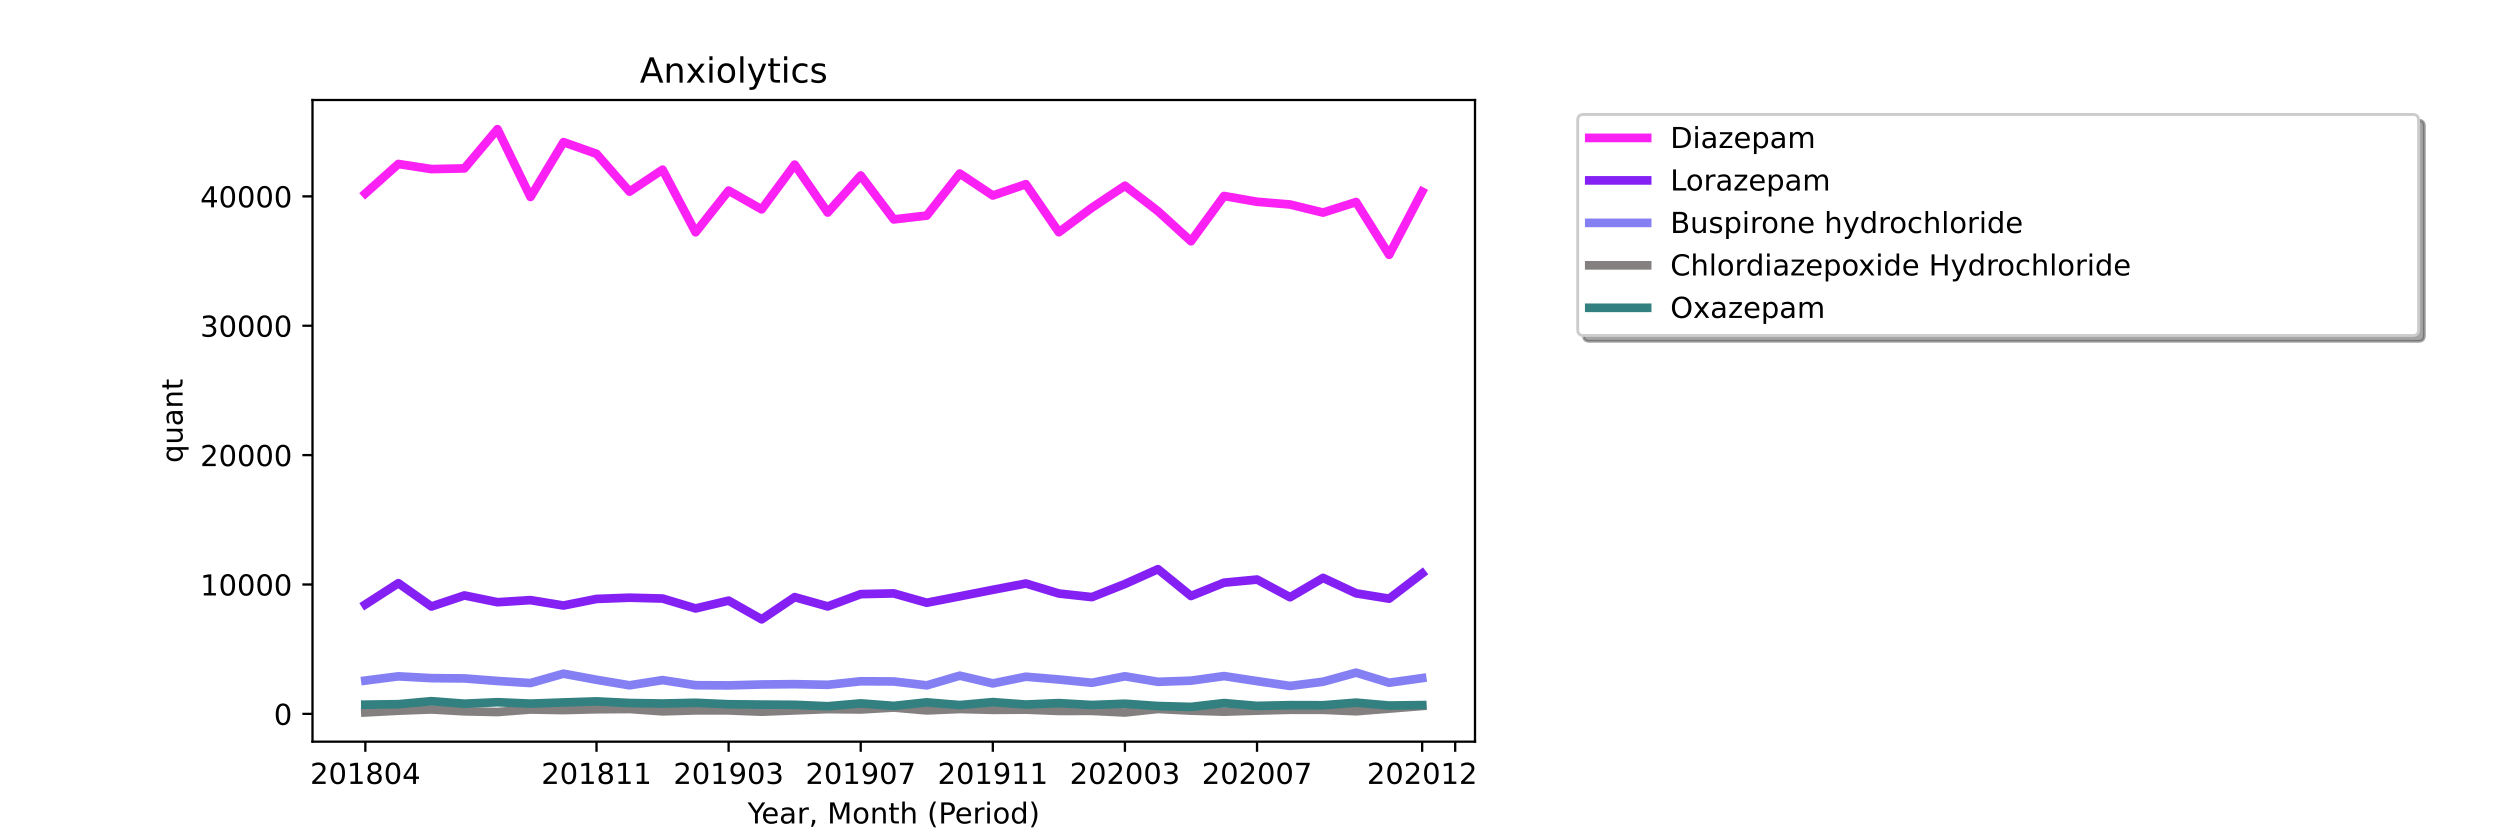 <?xml version="1.0" encoding="utf-8" standalone="no"?>
<!DOCTYPE svg PUBLIC "-//W3C//DTD SVG 1.1//EN"
  "http://www.w3.org/Graphics/SVG/1.1/DTD/svg11.dtd">
<!-- Created with matplotlib (https://matplotlib.org/) -->
<svg height="288pt" version="1.1" viewBox="0 0 864 288" width="864pt" xmlns="http://www.w3.org/2000/svg" xmlns:xlink="http://www.w3.org/1999/xlink">
 <defs>
  <style type="text/css">*{stroke-linecap:butt;stroke-linejoin:round;}</style>
 </defs>
 <g id="figure_1">
  <g id="patch_1">
   <path d="M 0 288 
L 864 288 
L 864 0 
L 0 0 
z
" style="fill:#ffffff;"/>
  </g>
  <g id="axes_1">
   <g id="patch_2">
    <path d="M 108 256.32 
L 509.76 256.32 
L 509.76 34.56 
L 108 34.56 
z
" style="fill:#ffffff;"/>
   </g>
   <g id="matplotlib.axis_1">
    <g id="xtick_1">
     <g id="line2d_1">
      <defs>
       <path d="M 0 0 
L 0 3.5 
" id="m946c7aa2ef" style="stroke:#000000;stroke-width:0.8;"/>
      </defs>
      <g>
       <use style="stroke:#000000;stroke-width:0.8;" x="126.262" xlink:href="#m946c7aa2ef" y="256.32"/>
      </g>
     </g>
     <g id="text_1">
      <!-- 201804 -->
      <g transform="translate(107.174 270.918)scale(0.1 -0.1)">
       <defs>
        <path d="M 19.188 8.297 
L 53.609 8.297 
L 53.609 0 
L 7.328 0 
L 7.328 8.297 
Q 12.938 14.109 22.625 23.891 
Q 32.328 33.688 34.812 36.531 
Q 39.547 41.844 41.422 45.531 
Q 43.312 49.219 43.312 52.781 
Q 43.312 58.594 39.234 62.25 
Q 35.156 65.922 28.609 65.922 
Q 23.969 65.922 18.812 64.312 
Q 13.672 62.703 7.812 59.422 
L 7.812 69.391 
Q 13.766 71.781 18.938 73 
Q 24.125 74.219 28.422 74.219 
Q 39.75 74.219 46.484 68.547 
Q 53.219 62.891 53.219 53.422 
Q 53.219 48.922 51.531 44.891 
Q 49.859 40.875 45.406 35.406 
Q 44.188 33.984 37.641 27.219 
Q 31.109 20.453 19.188 8.297 
z
" id="DejaVuSans-50"/>
        <path d="M 31.781 66.406 
Q 24.172 66.406 20.328 58.906 
Q 16.5 51.422 16.5 36.375 
Q 16.5 21.391 20.328 13.891 
Q 24.172 6.391 31.781 6.391 
Q 39.453 6.391 43.281 13.891 
Q 47.125 21.391 47.125 36.375 
Q 47.125 51.422 43.281 58.906 
Q 39.453 66.406 31.781 66.406 
z
M 31.781 74.219 
Q 44.047 74.219 50.516 64.516 
Q 56.984 54.828 56.984 36.375 
Q 56.984 17.969 50.516 8.266 
Q 44.047 -1.422 31.781 -1.422 
Q 19.531 -1.422 13.062 8.266 
Q 6.594 17.969 6.594 36.375 
Q 6.594 54.828 13.062 64.516 
Q 19.531 74.219 31.781 74.219 
z
" id="DejaVuSans-48"/>
        <path d="M 12.406 8.297 
L 28.516 8.297 
L 28.516 63.922 
L 10.984 60.406 
L 10.984 69.391 
L 28.422 72.906 
L 38.281 72.906 
L 38.281 8.297 
L 54.391 8.297 
L 54.391 0 
L 12.406 0 
z
" id="DejaVuSans-49"/>
        <path d="M 31.781 34.625 
Q 24.75 34.625 20.719 30.859 
Q 16.703 27.094 16.703 20.516 
Q 16.703 13.922 20.719 10.156 
Q 24.75 6.391 31.781 6.391 
Q 38.812 6.391 42.859 10.172 
Q 46.922 13.969 46.922 20.516 
Q 46.922 27.094 42.891 30.859 
Q 38.875 34.625 31.781 34.625 
z
M 21.922 38.812 
Q 15.578 40.375 12.031 44.719 
Q 8.5 49.078 8.5 55.328 
Q 8.5 64.062 14.719 69.141 
Q 20.953 74.219 31.781 74.219 
Q 42.672 74.219 48.875 69.141 
Q 55.078 64.062 55.078 55.328 
Q 55.078 49.078 51.531 44.719 
Q 48 40.375 41.703 38.812 
Q 48.828 37.156 52.797 32.312 
Q 56.781 27.484 56.781 20.516 
Q 56.781 9.906 50.312 4.234 
Q 43.844 -1.422 31.781 -1.422 
Q 19.734 -1.422 13.25 4.234 
Q 6.781 9.906 6.781 20.516 
Q 6.781 27.484 10.781 32.312 
Q 14.797 37.156 21.922 38.812 
z
M 18.312 54.391 
Q 18.312 48.734 21.844 45.562 
Q 25.391 42.391 31.781 42.391 
Q 38.141 42.391 41.719 45.562 
Q 45.312 48.734 45.312 54.391 
Q 45.312 60.062 41.719 63.234 
Q 38.141 66.406 31.781 66.406 
Q 25.391 66.406 21.844 63.234 
Q 18.312 60.062 18.312 54.391 
z
" id="DejaVuSans-56"/>
        <path d="M 37.797 64.312 
L 12.891 25.391 
L 37.797 25.391 
z
M 35.203 72.906 
L 47.609 72.906 
L 47.609 25.391 
L 58.016 25.391 
L 58.016 17.188 
L 47.609 17.188 
L 47.609 0 
L 37.797 0 
L 37.797 17.188 
L 4.891 17.188 
L 4.891 26.703 
z
" id="DejaVuSans-52"/>
       </defs>
       <use xlink:href="#DejaVuSans-50"/>
       <use x="63.623" xlink:href="#DejaVuSans-48"/>
       <use x="127.246" xlink:href="#DejaVuSans-49"/>
       <use x="190.869" xlink:href="#DejaVuSans-56"/>
       <use x="254.492" xlink:href="#DejaVuSans-48"/>
       <use x="318.115" xlink:href="#DejaVuSans-52"/>
      </g>
     </g>
    </g>
    <g id="xtick_2">
     <g id="line2d_2">
      <g>
       <use style="stroke:#000000;stroke-width:0.8;" x="206.157" xlink:href="#m946c7aa2ef" y="256.32"/>
      </g>
     </g>
     <g id="text_2">
      <!-- 201811 -->
      <g transform="translate(187.07 270.918)scale(0.1 -0.1)">
       <use xlink:href="#DejaVuSans-50"/>
       <use x="63.623" xlink:href="#DejaVuSans-48"/>
       <use x="127.246" xlink:href="#DejaVuSans-49"/>
       <use x="190.869" xlink:href="#DejaVuSans-56"/>
       <use x="254.492" xlink:href="#DejaVuSans-49"/>
       <use x="318.115" xlink:href="#DejaVuSans-49"/>
      </g>
     </g>
    </g>
    <g id="xtick_3">
     <g id="line2d_3">
      <g>
       <use style="stroke:#000000;stroke-width:0.8;" x="251.812" xlink:href="#m946c7aa2ef" y="256.32"/>
      </g>
     </g>
     <g id="text_3">
      <!-- 201903 -->
      <g transform="translate(232.724 270.918)scale(0.1 -0.1)">
       <defs>
        <path d="M 10.984 1.516 
L 10.984 10.5 
Q 14.703 8.734 18.5 7.812 
Q 22.312 6.891 25.984 6.891 
Q 35.75 6.891 40.891 13.453 
Q 46.047 20.016 46.781 33.406 
Q 43.953 29.203 39.594 26.953 
Q 35.25 24.703 29.984 24.703 
Q 19.047 24.703 12.672 31.312 
Q 6.297 37.938 6.297 49.422 
Q 6.297 60.641 12.938 67.422 
Q 19.578 74.219 30.609 74.219 
Q 43.266 74.219 49.922 64.516 
Q 56.594 54.828 56.594 36.375 
Q 56.594 19.141 48.406 8.859 
Q 40.234 -1.422 26.422 -1.422 
Q 22.703 -1.422 18.891 -0.688 
Q 15.094 0.047 10.984 1.516 
z
M 30.609 32.422 
Q 37.25 32.422 41.125 36.953 
Q 45.016 41.5 45.016 49.422 
Q 45.016 57.281 41.125 61.844 
Q 37.25 66.406 30.609 66.406 
Q 23.969 66.406 20.094 61.844 
Q 16.219 57.281 16.219 49.422 
Q 16.219 41.5 20.094 36.953 
Q 23.969 32.422 30.609 32.422 
z
" id="DejaVuSans-57"/>
        <path d="M 40.578 39.312 
Q 47.656 37.797 51.625 33 
Q 55.609 28.219 55.609 21.188 
Q 55.609 10.406 48.188 4.484 
Q 40.766 -1.422 27.094 -1.422 
Q 22.516 -1.422 17.656 -0.516 
Q 12.797 0.391 7.625 2.203 
L 7.625 11.719 
Q 11.719 9.328 16.594 8.109 
Q 21.484 6.891 26.812 6.891 
Q 36.078 6.891 40.938 10.547 
Q 45.797 14.203 45.797 21.188 
Q 45.797 27.641 41.281 31.266 
Q 36.766 34.906 28.719 34.906 
L 20.219 34.906 
L 20.219 43.016 
L 29.109 43.016 
Q 36.375 43.016 40.234 45.922 
Q 44.094 48.828 44.094 54.297 
Q 44.094 59.906 40.109 62.906 
Q 36.141 65.922 28.719 65.922 
Q 24.656 65.922 20.016 65.031 
Q 15.375 64.156 9.812 62.312 
L 9.812 71.094 
Q 15.438 72.656 20.344 73.438 
Q 25.25 74.219 29.594 74.219 
Q 40.828 74.219 47.359 69.109 
Q 53.906 64.016 53.906 55.328 
Q 53.906 49.266 50.438 45.094 
Q 46.969 40.922 40.578 39.312 
z
" id="DejaVuSans-51"/>
       </defs>
       <use xlink:href="#DejaVuSans-50"/>
       <use x="63.623" xlink:href="#DejaVuSans-48"/>
       <use x="127.246" xlink:href="#DejaVuSans-49"/>
       <use x="190.869" xlink:href="#DejaVuSans-57"/>
       <use x="254.492" xlink:href="#DejaVuSans-48"/>
       <use x="318.115" xlink:href="#DejaVuSans-51"/>
      </g>
     </g>
    </g>
    <g id="xtick_4">
     <g id="line2d_4">
      <g>
       <use style="stroke:#000000;stroke-width:0.8;" x="297.466" xlink:href="#m946c7aa2ef" y="256.32"/>
      </g>
     </g>
     <g id="text_4">
      <!-- 201907 -->
      <g transform="translate(278.379 270.918)scale(0.1 -0.1)">
       <defs>
        <path d="M 8.203 72.906 
L 55.078 72.906 
L 55.078 68.703 
L 28.609 0 
L 18.312 0 
L 43.219 64.594 
L 8.203 64.594 
z
" id="DejaVuSans-55"/>
       </defs>
       <use xlink:href="#DejaVuSans-50"/>
       <use x="63.623" xlink:href="#DejaVuSans-48"/>
       <use x="127.246" xlink:href="#DejaVuSans-49"/>
       <use x="190.869" xlink:href="#DejaVuSans-57"/>
       <use x="254.492" xlink:href="#DejaVuSans-48"/>
       <use x="318.115" xlink:href="#DejaVuSans-55"/>
      </g>
     </g>
    </g>
    <g id="xtick_5">
     <g id="line2d_5">
      <g>
       <use style="stroke:#000000;stroke-width:0.8;" x="343.121" xlink:href="#m946c7aa2ef" y="256.32"/>
      </g>
     </g>
     <g id="text_5">
      <!-- 201911 -->
      <g transform="translate(324.033 270.918)scale(0.1 -0.1)">
       <use xlink:href="#DejaVuSans-50"/>
       <use x="63.623" xlink:href="#DejaVuSans-48"/>
       <use x="127.246" xlink:href="#DejaVuSans-49"/>
       <use x="190.869" xlink:href="#DejaVuSans-57"/>
       <use x="254.492" xlink:href="#DejaVuSans-49"/>
       <use x="318.115" xlink:href="#DejaVuSans-49"/>
      </g>
     </g>
    </g>
    <g id="xtick_6">
     <g id="line2d_6">
      <g>
       <use style="stroke:#000000;stroke-width:0.8;" x="388.775" xlink:href="#m946c7aa2ef" y="256.32"/>
      </g>
     </g>
     <g id="text_6">
      <!-- 202003 -->
      <g transform="translate(369.688 270.918)scale(0.1 -0.1)">
       <use xlink:href="#DejaVuSans-50"/>
       <use x="63.623" xlink:href="#DejaVuSans-48"/>
       <use x="127.246" xlink:href="#DejaVuSans-50"/>
       <use x="190.869" xlink:href="#DejaVuSans-48"/>
       <use x="254.492" xlink:href="#DejaVuSans-48"/>
       <use x="318.115" xlink:href="#DejaVuSans-51"/>
      </g>
     </g>
    </g>
    <g id="xtick_7">
     <g id="line2d_7">
      <g>
       <use style="stroke:#000000;stroke-width:0.8;" x="434.43" xlink:href="#m946c7aa2ef" y="256.32"/>
      </g>
     </g>
     <g id="text_7">
      <!-- 202007 -->
      <g transform="translate(415.342 270.918)scale(0.1 -0.1)">
       <use xlink:href="#DejaVuSans-50"/>
       <use x="63.623" xlink:href="#DejaVuSans-48"/>
       <use x="127.246" xlink:href="#DejaVuSans-50"/>
       <use x="190.869" xlink:href="#DejaVuSans-48"/>
       <use x="254.492" xlink:href="#DejaVuSans-48"/>
       <use x="318.115" xlink:href="#DejaVuSans-55"/>
      </g>
     </g>
    </g>
    <g id="xtick_8">
     <g id="line2d_8">
      <g>
       <use style="stroke:#000000;stroke-width:0.8;" x="491.498" xlink:href="#m946c7aa2ef" y="256.32"/>
      </g>
     </g>
     <g id="text_8">
      <!-- 202012 -->
      <g transform="translate(472.411 270.918)scale(0.1 -0.1)">
       <use xlink:href="#DejaVuSans-50"/>
       <use x="63.623" xlink:href="#DejaVuSans-48"/>
       <use x="127.246" xlink:href="#DejaVuSans-50"/>
       <use x="190.869" xlink:href="#DejaVuSans-48"/>
       <use x="254.492" xlink:href="#DejaVuSans-49"/>
       <use x="318.115" xlink:href="#DejaVuSans-50"/>
      </g>
     </g>
    </g>
    <g id="xtick_9">
     <g id="line2d_9">
      <g>
       <use style="stroke:#000000;stroke-width:0.8;" x="502.912" xlink:href="#m946c7aa2ef" y="256.32"/>
      </g>
     </g>
    </g>
    <g id="text_9">
     <!-- Year, Month (Period) -->
     <g transform="translate(258.364 284.597)scale(0.1 -0.1)">
      <defs>
       <path d="M -0.203 72.906 
L 10.406 72.906 
L 30.609 42.922 
L 50.688 72.906 
L 61.281 72.906 
L 35.5 34.719 
L 35.5 0 
L 25.594 0 
L 25.594 34.719 
z
" id="DejaVuSans-89"/>
       <path d="M 56.203 29.594 
L 56.203 25.203 
L 14.891 25.203 
Q 15.484 15.922 20.484 11.062 
Q 25.484 6.203 34.422 6.203 
Q 39.594 6.203 44.453 7.469 
Q 49.312 8.734 54.109 11.281 
L 54.109 2.781 
Q 49.266 0.734 44.188 -0.344 
Q 39.109 -1.422 33.891 -1.422 
Q 20.797 -1.422 13.156 6.188 
Q 5.516 13.812 5.516 26.812 
Q 5.516 40.234 12.766 48.109 
Q 20.016 56 32.328 56 
Q 43.359 56 49.781 48.891 
Q 56.203 41.797 56.203 29.594 
z
M 47.219 32.234 
Q 47.125 39.594 43.094 43.984 
Q 39.062 48.391 32.422 48.391 
Q 24.906 48.391 20.391 44.141 
Q 15.875 39.891 15.188 32.172 
z
" id="DejaVuSans-101"/>
       <path d="M 34.281 27.484 
Q 23.391 27.484 19.188 25 
Q 14.984 22.516 14.984 16.5 
Q 14.984 11.719 18.141 8.906 
Q 21.297 6.109 26.703 6.109 
Q 34.188 6.109 38.703 11.406 
Q 43.219 16.703 43.219 25.484 
L 43.219 27.484 
z
M 52.203 31.203 
L 52.203 0 
L 43.219 0 
L 43.219 8.297 
Q 40.141 3.328 35.547 0.953 
Q 30.953 -1.422 24.312 -1.422 
Q 15.922 -1.422 10.953 3.297 
Q 6 8.016 6 15.922 
Q 6 25.141 12.172 29.828 
Q 18.359 34.516 30.609 34.516 
L 43.219 34.516 
L 43.219 35.406 
Q 43.219 41.609 39.141 45 
Q 35.062 48.391 27.688 48.391 
Q 23 48.391 18.547 47.266 
Q 14.109 46.141 10.016 43.891 
L 10.016 52.203 
Q 14.938 54.109 19.578 55.047 
Q 24.219 56 28.609 56 
Q 40.484 56 46.344 49.844 
Q 52.203 43.703 52.203 31.203 
z
" id="DejaVuSans-97"/>
       <path d="M 41.109 46.297 
Q 39.594 47.172 37.812 47.578 
Q 36.031 48 33.891 48 
Q 26.266 48 22.188 43.047 
Q 18.109 38.094 18.109 28.812 
L 18.109 0 
L 9.078 0 
L 9.078 54.688 
L 18.109 54.688 
L 18.109 46.188 
Q 20.953 51.172 25.484 53.578 
Q 30.031 56 36.531 56 
Q 37.453 56 38.578 55.875 
Q 39.703 55.766 41.062 55.516 
z
" id="DejaVuSans-114"/>
       <path d="M 11.719 12.406 
L 22.016 12.406 
L 22.016 4 
L 14.016 -11.625 
L 7.719 -11.625 
L 11.719 4 
z
" id="DejaVuSans-44"/>
       <path id="DejaVuSans-32"/>
       <path d="M 9.812 72.906 
L 24.516 72.906 
L 43.109 23.297 
L 61.812 72.906 
L 76.516 72.906 
L 76.516 0 
L 66.891 0 
L 66.891 64.016 
L 48.094 14.016 
L 38.188 14.016 
L 19.391 64.016 
L 19.391 0 
L 9.812 0 
z
" id="DejaVuSans-77"/>
       <path d="M 30.609 48.391 
Q 23.391 48.391 19.188 42.75 
Q 14.984 37.109 14.984 27.297 
Q 14.984 17.484 19.156 11.844 
Q 23.344 6.203 30.609 6.203 
Q 37.797 6.203 41.984 11.859 
Q 46.188 17.531 46.188 27.297 
Q 46.188 37.016 41.984 42.703 
Q 37.797 48.391 30.609 48.391 
z
M 30.609 56 
Q 42.328 56 49.016 48.375 
Q 55.719 40.766 55.719 27.297 
Q 55.719 13.875 49.016 6.219 
Q 42.328 -1.422 30.609 -1.422 
Q 18.844 -1.422 12.172 6.219 
Q 5.516 13.875 5.516 27.297 
Q 5.516 40.766 12.172 48.375 
Q 18.844 56 30.609 56 
z
" id="DejaVuSans-111"/>
       <path d="M 54.891 33.016 
L 54.891 0 
L 45.906 0 
L 45.906 32.719 
Q 45.906 40.484 42.875 44.328 
Q 39.844 48.188 33.797 48.188 
Q 26.516 48.188 22.312 43.547 
Q 18.109 38.922 18.109 30.906 
L 18.109 0 
L 9.078 0 
L 9.078 54.688 
L 18.109 54.688 
L 18.109 46.188 
Q 21.344 51.125 25.703 53.562 
Q 30.078 56 35.797 56 
Q 45.219 56 50.047 50.172 
Q 54.891 44.344 54.891 33.016 
z
" id="DejaVuSans-110"/>
       <path d="M 18.312 70.219 
L 18.312 54.688 
L 36.812 54.688 
L 36.812 47.703 
L 18.312 47.703 
L 18.312 18.016 
Q 18.312 11.328 20.141 9.422 
Q 21.969 7.516 27.594 7.516 
L 36.812 7.516 
L 36.812 0 
L 27.594 0 
Q 17.188 0 13.234 3.875 
Q 9.281 7.766 9.281 18.016 
L 9.281 47.703 
L 2.688 47.703 
L 2.688 54.688 
L 9.281 54.688 
L 9.281 70.219 
z
" id="DejaVuSans-116"/>
       <path d="M 54.891 33.016 
L 54.891 0 
L 45.906 0 
L 45.906 32.719 
Q 45.906 40.484 42.875 44.328 
Q 39.844 48.188 33.797 48.188 
Q 26.516 48.188 22.312 43.547 
Q 18.109 38.922 18.109 30.906 
L 18.109 0 
L 9.078 0 
L 9.078 75.984 
L 18.109 75.984 
L 18.109 46.188 
Q 21.344 51.125 25.703 53.562 
Q 30.078 56 35.797 56 
Q 45.219 56 50.047 50.172 
Q 54.891 44.344 54.891 33.016 
z
" id="DejaVuSans-104"/>
       <path d="M 31 75.875 
Q 24.469 64.656 21.281 53.656 
Q 18.109 42.672 18.109 31.391 
Q 18.109 20.125 21.312 9.062 
Q 24.516 -2 31 -13.188 
L 23.188 -13.188 
Q 15.875 -1.703 12.234 9.375 
Q 8.594 20.453 8.594 31.391 
Q 8.594 42.281 12.203 53.312 
Q 15.828 64.359 23.188 75.875 
z
" id="DejaVuSans-40"/>
       <path d="M 19.672 64.797 
L 19.672 37.406 
L 32.078 37.406 
Q 38.969 37.406 42.719 40.969 
Q 46.484 44.531 46.484 51.125 
Q 46.484 57.672 42.719 61.234 
Q 38.969 64.797 32.078 64.797 
z
M 9.812 72.906 
L 32.078 72.906 
Q 44.344 72.906 50.609 67.359 
Q 56.891 61.812 56.891 51.125 
Q 56.891 40.328 50.609 34.812 
Q 44.344 29.297 32.078 29.297 
L 19.672 29.297 
L 19.672 0 
L 9.812 0 
z
" id="DejaVuSans-80"/>
       <path d="M 9.422 54.688 
L 18.406 54.688 
L 18.406 0 
L 9.422 0 
z
M 9.422 75.984 
L 18.406 75.984 
L 18.406 64.594 
L 9.422 64.594 
z
" id="DejaVuSans-105"/>
       <path d="M 45.406 46.391 
L 45.406 75.984 
L 54.391 75.984 
L 54.391 0 
L 45.406 0 
L 45.406 8.203 
Q 42.578 3.328 38.25 0.953 
Q 33.938 -1.422 27.875 -1.422 
Q 17.969 -1.422 11.734 6.484 
Q 5.516 14.406 5.516 27.297 
Q 5.516 40.188 11.734 48.094 
Q 17.969 56 27.875 56 
Q 33.938 56 38.25 53.625 
Q 42.578 51.266 45.406 46.391 
z
M 14.797 27.297 
Q 14.797 17.391 18.875 11.75 
Q 22.953 6.109 30.078 6.109 
Q 37.203 6.109 41.297 11.75 
Q 45.406 17.391 45.406 27.297 
Q 45.406 37.203 41.297 42.844 
Q 37.203 48.484 30.078 48.484 
Q 22.953 48.484 18.875 42.844 
Q 14.797 37.203 14.797 27.297 
z
" id="DejaVuSans-100"/>
       <path d="M 8.016 75.875 
L 15.828 75.875 
Q 23.141 64.359 26.781 53.312 
Q 30.422 42.281 30.422 31.391 
Q 30.422 20.453 26.781 9.375 
Q 23.141 -1.703 15.828 -13.188 
L 8.016 -13.188 
Q 14.5 -2 17.703 9.062 
Q 20.906 20.125 20.906 31.391 
Q 20.906 42.672 17.703 53.656 
Q 14.5 64.656 8.016 75.875 
z
" id="DejaVuSans-41"/>
      </defs>
      <use xlink:href="#DejaVuSans-89"/>
      <use x="47.834" xlink:href="#DejaVuSans-101"/>
      <use x="109.357" xlink:href="#DejaVuSans-97"/>
      <use x="170.637" xlink:href="#DejaVuSans-114"/>
      <use x="211.75" xlink:href="#DejaVuSans-44"/>
      <use x="243.537" xlink:href="#DejaVuSans-32"/>
      <use x="275.324" xlink:href="#DejaVuSans-77"/>
      <use x="361.604" xlink:href="#DejaVuSans-111"/>
      <use x="422.785" xlink:href="#DejaVuSans-110"/>
      <use x="486.164" xlink:href="#DejaVuSans-116"/>
      <use x="525.373" xlink:href="#DejaVuSans-104"/>
      <use x="588.752" xlink:href="#DejaVuSans-32"/>
      <use x="620.539" xlink:href="#DejaVuSans-40"/>
      <use x="659.553" xlink:href="#DejaVuSans-80"/>
      <use x="716.23" xlink:href="#DejaVuSans-101"/>
      <use x="777.754" xlink:href="#DejaVuSans-114"/>
      <use x="818.867" xlink:href="#DejaVuSans-105"/>
      <use x="846.65" xlink:href="#DejaVuSans-111"/>
      <use x="907.832" xlink:href="#DejaVuSans-100"/>
      <use x="971.309" xlink:href="#DejaVuSans-41"/>
     </g>
    </g>
   </g>
   <g id="matplotlib.axis_2">
    <g id="ytick_1">
     <g id="line2d_10">
      <defs>
       <path d="M 0 0 
L -3.5 0 
" id="m8a066a6766" style="stroke:#000000;stroke-width:0.8;"/>
      </defs>
      <g>
       <use style="stroke:#000000;stroke-width:0.8;" x="108" xlink:href="#m8a066a6766" y="246.714"/>
      </g>
     </g>
     <g id="text_10">
      <!-- 0 -->
      <g transform="translate(94.638 250.513)scale(0.1 -0.1)">
       <use xlink:href="#DejaVuSans-48"/>
      </g>
     </g>
    </g>
    <g id="ytick_2">
     <g id="line2d_11">
      <g>
       <use style="stroke:#000000;stroke-width:0.8;" x="108" xlink:href="#m8a066a6766" y="202.001"/>
      </g>
     </g>
     <g id="text_11">
      <!-- 10000 -->
      <g transform="translate(69.188 205.801)scale(0.1 -0.1)">
       <use xlink:href="#DejaVuSans-49"/>
       <use x="63.623" xlink:href="#DejaVuSans-48"/>
       <use x="127.246" xlink:href="#DejaVuSans-48"/>
       <use x="190.869" xlink:href="#DejaVuSans-48"/>
       <use x="254.492" xlink:href="#DejaVuSans-48"/>
      </g>
     </g>
    </g>
    <g id="ytick_3">
     <g id="line2d_12">
      <g>
       <use style="stroke:#000000;stroke-width:0.8;" x="108" xlink:href="#m8a066a6766" y="157.289"/>
      </g>
     </g>
     <g id="text_12">
      <!-- 20000 -->
      <g transform="translate(69.188 161.088)scale(0.1 -0.1)">
       <use xlink:href="#DejaVuSans-50"/>
       <use x="63.623" xlink:href="#DejaVuSans-48"/>
       <use x="127.246" xlink:href="#DejaVuSans-48"/>
       <use x="190.869" xlink:href="#DejaVuSans-48"/>
       <use x="254.492" xlink:href="#DejaVuSans-48"/>
      </g>
     </g>
    </g>
    <g id="ytick_4">
     <g id="line2d_13">
      <g>
       <use style="stroke:#000000;stroke-width:0.8;" x="108" xlink:href="#m8a066a6766" y="112.576"/>
      </g>
     </g>
     <g id="text_13">
      <!-- 30000 -->
      <g transform="translate(69.188 116.375)scale(0.1 -0.1)">
       <use xlink:href="#DejaVuSans-51"/>
       <use x="63.623" xlink:href="#DejaVuSans-48"/>
       <use x="127.246" xlink:href="#DejaVuSans-48"/>
       <use x="190.869" xlink:href="#DejaVuSans-48"/>
       <use x="254.492" xlink:href="#DejaVuSans-48"/>
      </g>
     </g>
    </g>
    <g id="ytick_5">
     <g id="line2d_14">
      <g>
       <use style="stroke:#000000;stroke-width:0.8;" x="108" xlink:href="#m8a066a6766" y="67.864"/>
      </g>
     </g>
     <g id="text_14">
      <!-- 40000 -->
      <g transform="translate(69.188 71.663)scale(0.1 -0.1)">
       <use xlink:href="#DejaVuSans-52"/>
       <use x="63.623" xlink:href="#DejaVuSans-48"/>
       <use x="127.246" xlink:href="#DejaVuSans-48"/>
       <use x="190.869" xlink:href="#DejaVuSans-48"/>
       <use x="254.492" xlink:href="#DejaVuSans-48"/>
      </g>
     </g>
    </g>
    <g id="text_15">
     <!-- quant -->
     <g transform="translate(63.108 159.976)rotate(-90)scale(0.1 -0.1)">
      <defs>
       <path d="M 14.797 27.297 
Q 14.797 17.391 18.875 11.75 
Q 22.953 6.109 30.078 6.109 
Q 37.203 6.109 41.297 11.75 
Q 45.406 17.391 45.406 27.297 
Q 45.406 37.203 41.297 42.844 
Q 37.203 48.484 30.078 48.484 
Q 22.953 48.484 18.875 42.844 
Q 14.797 37.203 14.797 27.297 
z
M 45.406 8.203 
Q 42.578 3.328 38.25 0.953 
Q 33.938 -1.422 27.875 -1.422 
Q 17.969 -1.422 11.734 6.484 
Q 5.516 14.406 5.516 27.297 
Q 5.516 40.188 11.734 48.094 
Q 17.969 56 27.875 56 
Q 33.938 56 38.25 53.625 
Q 42.578 51.266 45.406 46.391 
L 45.406 54.688 
L 54.391 54.688 
L 54.391 -20.797 
L 45.406 -20.797 
z
" id="DejaVuSans-113"/>
       <path d="M 8.5 21.578 
L 8.5 54.688 
L 17.484 54.688 
L 17.484 21.922 
Q 17.484 14.156 20.5 10.266 
Q 23.531 6.391 29.594 6.391 
Q 36.859 6.391 41.078 11.031 
Q 45.312 15.672 45.312 23.688 
L 45.312 54.688 
L 54.297 54.688 
L 54.297 0 
L 45.312 0 
L 45.312 8.406 
Q 42.047 3.422 37.719 1 
Q 33.406 -1.422 27.688 -1.422 
Q 18.266 -1.422 13.375 4.438 
Q 8.5 10.297 8.5 21.578 
z
M 31.109 56 
z
" id="DejaVuSans-117"/>
      </defs>
      <use xlink:href="#DejaVuSans-113"/>
      <use x="63.477" xlink:href="#DejaVuSans-117"/>
      <use x="126.855" xlink:href="#DejaVuSans-97"/>
      <use x="188.135" xlink:href="#DejaVuSans-110"/>
      <use x="251.514" xlink:href="#DejaVuSans-116"/>
     </g>
    </g>
   </g>
   <g id="line2d_15">
    <path clip-path="url(#pb15b125c00)" d="M 126.262 66.871 
L 137.675 56.668 
L 149.089 58.438 
L 160.503 58.197 
L 171.916 44.64 
L 183.33 68.069 
L 194.744 49.125 
L 206.157 53.162 
L 217.571 66.227 
L 228.985 58.635 
L 240.398 80.28 
L 251.812 65.874 
L 263.225 72.362 
L 274.639 56.896 
L 286.053 73.453 
L 297.466 60.656 
L 308.88 75.827 
L 320.294 74.495 
L 331.707 59.972 
L 343.121 67.569 
L 354.535 63.656 
L 365.948 80.254 
L 377.362 71.789 
L 388.775 64.193 
L 400.189 72.979 
L 411.603 83.374 
L 423.016 67.739 
L 434.43 69.728 
L 445.844 70.676 
L 457.257 73.471 
L 468.671 69.831 
L 480.085 88.051 
L 491.498 66.236 
" style="fill:none;stroke:#fb20f3;stroke-linecap:square;stroke-width:3;"/>
   </g>
   <g id="line2d_16">
    <path clip-path="url(#pb15b125c00)" d="M 126.262 208.905 
L 137.675 201.55 
L 149.089 209.607 
L 160.503 205.789 
L 171.916 208.123 
L 183.33 207.407 
L 194.744 209.267 
L 206.157 206.991 
L 217.571 206.562 
L 228.985 206.857 
L 240.398 210.278 
L 251.812 207.582 
L 263.225 214.042 
L 274.639 206.365 
L 286.053 209.58 
L 297.466 205.332 
L 308.88 205.082 
L 320.294 208.306 
L 331.707 206.084 
L 343.121 203.839 
L 354.535 201.662 
L 365.948 205.118 
L 377.362 206.361 
L 388.775 201.827 
L 400.189 196.707 
L 411.603 205.976 
L 423.016 201.38 
L 434.43 200.293 
L 445.844 206.406 
L 457.257 199.73 
L 468.671 205.055 
L 480.085 206.902 
L 491.498 198.192 
" style="fill:none;stroke:#8420f3;stroke-linecap:square;stroke-width:3;"/>
   </g>
   <g id="line2d_17">
    <path clip-path="url(#pb15b125c00)" d="M 126.262 235.205 
L 137.675 233.743 
L 149.089 234.369 
L 160.503 234.463 
L 171.916 235.344 
L 183.33 236.059 
L 194.744 232.826 
L 206.157 234.932 
L 217.571 236.841 
L 228.985 235.048 
L 240.398 236.81 
L 251.812 236.873 
L 263.225 236.56 
L 274.639 236.443 
L 286.053 236.672 
L 297.466 235.451 
L 308.88 235.513 
L 320.294 236.864 
L 331.707 233.515 
L 343.121 236.189 
L 354.535 233.873 
L 365.948 234.829 
L 377.362 235.965 
L 388.775 233.729 
L 400.189 235.634 
L 411.603 235.241 
L 423.016 233.658 
L 434.43 235.393 
L 445.844 237.061 
L 457.257 235.607 
L 468.671 232.469 
L 480.085 235.947 
L 491.498 234.355 
" style="fill:none;stroke:#8480f3;stroke-linecap:square;stroke-width:3;"/>
   </g>
   <g id="line2d_18">
    <path clip-path="url(#pb15b125c00)" d="M 126.262 246.213 
L 137.675 245.614 
L 149.089 245.18 
L 160.503 245.829 
L 171.916 246.079 
L 183.33 245.203 
L 194.744 245.408 
L 206.157 245.113 
L 217.571 245.033 
L 228.985 245.838 
L 240.398 245.511 
L 251.812 245.52 
L 263.225 245.963 
L 274.639 245.511 
L 286.053 245.064 
L 297.466 245.194 
L 308.88 244.528 
L 320.294 245.52 
L 331.707 245.024 
L 343.121 245.328 
L 354.535 245.252 
L 365.948 245.695 
L 377.362 245.677 
L 388.775 246.24 
L 400.189 245.015 
L 411.603 245.596 
L 423.016 245.949 
L 434.43 245.587 
L 445.844 245.292 
L 457.257 245.306 
L 468.671 245.806 
L 480.085 244.899 
L 491.498 243.986 
" style="fill:none;stroke:#84807f;stroke-linecap:square;stroke-width:3;"/>
   </g>
   <g id="line2d_19">
    <path clip-path="url(#pb15b125c00)" d="M 126.262 243.526 
L 137.675 243.369 
L 149.089 242.328 
L 160.503 243.204 
L 171.916 242.685 
L 183.33 243.173 
L 194.744 242.766 
L 206.157 242.399 
L 217.571 242.954 
L 228.985 243.141 
L 240.398 242.878 
L 251.812 243.392 
L 263.225 243.504 
L 274.639 243.58 
L 286.053 244.08 
L 297.466 243.088 
L 308.88 243.955 
L 320.294 242.735 
L 331.707 243.669 
L 343.121 242.65 
L 354.535 243.49 
L 365.948 242.994 
L 377.362 243.651 
L 388.775 243.204 
L 400.189 244 
L 411.603 244.308 
L 423.016 242.985 
L 434.43 243.955 
L 445.844 243.705 
L 457.257 243.736 
L 468.671 242.837 
L 480.085 243.83 
L 491.498 243.682 
" style="fill:none;stroke:#32807f;stroke-linecap:square;stroke-width:3;"/>
   </g>
   <g id="patch_3">
    <path d="M 108 256.32 
L 108 34.56 
" style="fill:none;stroke:#000000;stroke-linecap:square;stroke-linejoin:miter;stroke-width:0.8;"/>
   </g>
   <g id="patch_4">
    <path d="M 509.76 256.32 
L 509.76 34.56 
" style="fill:none;stroke:#000000;stroke-linecap:square;stroke-linejoin:miter;stroke-width:0.8;"/>
   </g>
   <g id="patch_5">
    <path d="M 108 256.32 
L 509.76 256.32 
" style="fill:none;stroke:#000000;stroke-linecap:square;stroke-linejoin:miter;stroke-width:0.8;"/>
   </g>
   <g id="patch_6">
    <path d="M 108 34.56 
L 509.76 34.56 
" style="fill:none;stroke:#000000;stroke-linecap:square;stroke-linejoin:miter;stroke-width:0.8;"/>
   </g>
   <g id="text_16">
    <!-- Anxiolytics                              -->
    <g transform="translate(221.123 28.56)scale(0.12 -0.12)">
     <defs>
      <path d="M 34.188 63.188 
L 20.797 26.906 
L 47.609 26.906 
z
M 28.609 72.906 
L 39.797 72.906 
L 67.578 0 
L 57.328 0 
L 50.688 18.703 
L 17.828 18.703 
L 11.188 0 
L 0.781 0 
z
" id="DejaVuSans-65"/>
      <path d="M 54.891 54.688 
L 35.109 28.078 
L 55.906 0 
L 45.312 0 
L 29.391 21.484 
L 13.484 0 
L 2.875 0 
L 24.125 28.609 
L 4.688 54.688 
L 15.281 54.688 
L 29.781 35.203 
L 44.281 54.688 
z
" id="DejaVuSans-120"/>
      <path d="M 9.422 75.984 
L 18.406 75.984 
L 18.406 0 
L 9.422 0 
z
" id="DejaVuSans-108"/>
      <path d="M 32.172 -5.078 
Q 28.375 -14.844 24.75 -17.812 
Q 21.141 -20.797 15.094 -20.797 
L 7.906 -20.797 
L 7.906 -13.281 
L 13.188 -13.281 
Q 16.891 -13.281 18.938 -11.516 
Q 21 -9.766 23.484 -3.219 
L 25.094 0.875 
L 2.984 54.688 
L 12.5 54.688 
L 29.594 11.922 
L 46.688 54.688 
L 56.203 54.688 
z
" id="DejaVuSans-121"/>
      <path d="M 48.781 52.594 
L 48.781 44.188 
Q 44.969 46.297 41.141 47.344 
Q 37.312 48.391 33.406 48.391 
Q 24.656 48.391 19.812 42.844 
Q 14.984 37.312 14.984 27.297 
Q 14.984 17.281 19.812 11.734 
Q 24.656 6.203 33.406 6.203 
Q 37.312 6.203 41.141 7.25 
Q 44.969 8.297 48.781 10.406 
L 48.781 2.094 
Q 45.016 0.344 40.984 -0.531 
Q 36.969 -1.422 32.422 -1.422 
Q 20.062 -1.422 12.781 6.344 
Q 5.516 14.109 5.516 27.297 
Q 5.516 40.672 12.859 48.328 
Q 20.219 56 33.016 56 
Q 37.156 56 41.109 55.141 
Q 45.062 54.297 48.781 52.594 
z
" id="DejaVuSans-99"/>
      <path d="M 44.281 53.078 
L 44.281 44.578 
Q 40.484 46.531 36.375 47.5 
Q 32.281 48.484 27.875 48.484 
Q 21.188 48.484 17.844 46.438 
Q 14.5 44.391 14.5 40.281 
Q 14.5 37.156 16.891 35.375 
Q 19.281 33.594 26.516 31.984 
L 29.594 31.297 
Q 39.156 29.25 43.188 25.516 
Q 47.219 21.781 47.219 15.094 
Q 47.219 7.469 41.188 3.016 
Q 35.156 -1.422 24.609 -1.422 
Q 20.219 -1.422 15.453 -0.562 
Q 10.688 0.297 5.422 2 
L 5.422 11.281 
Q 10.406 8.688 15.234 7.391 
Q 20.062 6.109 24.812 6.109 
Q 31.156 6.109 34.562 8.281 
Q 37.984 10.453 37.984 14.406 
Q 37.984 18.062 35.516 20.016 
Q 33.062 21.969 24.703 23.781 
L 21.578 24.516 
Q 13.234 26.266 9.516 29.906 
Q 5.812 33.547 5.812 39.891 
Q 5.812 47.609 11.281 51.797 
Q 16.75 56 26.812 56 
Q 31.781 56 36.172 55.266 
Q 40.578 54.547 44.281 53.078 
z
" id="DejaVuSans-115"/>
     </defs>
     <use xlink:href="#DejaVuSans-65"/>
     <use x="68.408" xlink:href="#DejaVuSans-110"/>
     <use x="131.787" xlink:href="#DejaVuSans-120"/>
     <use x="190.967" xlink:href="#DejaVuSans-105"/>
     <use x="218.75" xlink:href="#DejaVuSans-111"/>
     <use x="279.932" xlink:href="#DejaVuSans-108"/>
     <use x="307.715" xlink:href="#DejaVuSans-121"/>
     <use x="366.895" xlink:href="#DejaVuSans-116"/>
     <use x="406.104" xlink:href="#DejaVuSans-105"/>
     <use x="433.887" xlink:href="#DejaVuSans-99"/>
     <use x="488.867" xlink:href="#DejaVuSans-115"/>
     <use x="540.967" xlink:href="#DejaVuSans-32"/>
     <use x="572.754" xlink:href="#DejaVuSans-32"/>
     <use x="604.541" xlink:href="#DejaVuSans-32"/>
     <use x="636.328" xlink:href="#DejaVuSans-32"/>
     <use x="668.115" xlink:href="#DejaVuSans-32"/>
     <use x="699.902" xlink:href="#DejaVuSans-32"/>
     <use x="731.689" xlink:href="#DejaVuSans-32"/>
     <use x="763.477" xlink:href="#DejaVuSans-32"/>
     <use x="795.264" xlink:href="#DejaVuSans-32"/>
     <use x="827.051" xlink:href="#DejaVuSans-32"/>
     <use x="858.838" xlink:href="#DejaVuSans-32"/>
     <use x="890.625" xlink:href="#DejaVuSans-32"/>
     <use x="922.412" xlink:href="#DejaVuSans-32"/>
     <use x="954.199" xlink:href="#DejaVuSans-32"/>
     <use x="985.986" xlink:href="#DejaVuSans-32"/>
     <use x="1017.773" xlink:href="#DejaVuSans-32"/>
     <use x="1049.561" xlink:href="#DejaVuSans-32"/>
     <use x="1081.348" xlink:href="#DejaVuSans-32"/>
     <use x="1113.135" xlink:href="#DejaVuSans-32"/>
     <use x="1144.922" xlink:href="#DejaVuSans-32"/>
     <use x="1176.709" xlink:href="#DejaVuSans-32"/>
     <use x="1208.496" xlink:href="#DejaVuSans-32"/>
     <use x="1240.283" xlink:href="#DejaVuSans-32"/>
     <use x="1272.07" xlink:href="#DejaVuSans-32"/>
     <use x="1303.857" xlink:href="#DejaVuSans-32"/>
     <use x="1335.645" xlink:href="#DejaVuSans-32"/>
     <use x="1367.432" xlink:href="#DejaVuSans-32"/>
     <use x="1399.219" xlink:href="#DejaVuSans-32"/>
     <use x="1431.006" xlink:href="#DejaVuSans-32"/>
    </g>
   </g>
   <g id="legend_1">
    <g id="patch_7">
     <path d="M 549.252 117.951 
L 835.852 117.951 
Q 837.852 117.951 837.852 115.951 
L 837.852 43.56 
Q 837.852 41.56 835.852 41.56 
L 549.252 41.56 
Q 547.252 41.56 547.252 43.56 
L 547.252 115.951 
Q 547.252 117.951 549.252 117.951 
z
" style="fill:#4c4c4c;opacity:0.5;stroke:#4c4c4c;stroke-linejoin:miter;"/>
    </g>
    <g id="patch_8">
     <path d="M 547.252 115.951 
L 833.852 115.951 
Q 835.852 115.951 835.852 113.951 
L 835.852 41.56 
Q 835.852 39.56 833.852 39.56 
L 547.252 39.56 
Q 545.252 39.56 545.252 41.56 
L 545.252 113.951 
Q 545.252 115.951 547.252 115.951 
z
" style="fill:#ffffff;stroke:#cccccc;stroke-linejoin:miter;"/>
    </g>
    <g id="line2d_20">
     <path d="M 549.252 47.658 
L 569.252 47.658 
" style="fill:none;stroke:#fb20f3;stroke-linecap:square;stroke-width:3;"/>
    </g>
    <g id="line2d_21"/>
    <g id="text_17">
     <!-- Diazepam                                                     -->
     <g transform="translate(577.252 51.158)scale(0.1 -0.1)">
      <defs>
       <path d="M 19.672 64.797 
L 19.672 8.109 
L 31.594 8.109 
Q 46.688 8.109 53.688 14.938 
Q 60.688 21.781 60.688 36.531 
Q 60.688 51.172 53.688 57.984 
Q 46.688 64.797 31.594 64.797 
z
M 9.812 72.906 
L 30.078 72.906 
Q 51.266 72.906 61.172 64.094 
Q 71.094 55.281 71.094 36.531 
Q 71.094 17.672 61.125 8.828 
Q 51.172 0 30.078 0 
L 9.812 0 
z
" id="DejaVuSans-68"/>
       <path d="M 5.516 54.688 
L 48.188 54.688 
L 48.188 46.484 
L 14.406 7.172 
L 48.188 7.172 
L 48.188 0 
L 4.297 0 
L 4.297 8.203 
L 38.094 47.516 
L 5.516 47.516 
z
" id="DejaVuSans-122"/>
       <path d="M 18.109 8.203 
L 18.109 -20.797 
L 9.078 -20.797 
L 9.078 54.688 
L 18.109 54.688 
L 18.109 46.391 
Q 20.953 51.266 25.266 53.625 
Q 29.594 56 35.594 56 
Q 45.562 56 51.781 48.094 
Q 58.016 40.188 58.016 27.297 
Q 58.016 14.406 51.781 6.484 
Q 45.562 -1.422 35.594 -1.422 
Q 29.594 -1.422 25.266 0.953 
Q 20.953 3.328 18.109 8.203 
z
M 48.688 27.297 
Q 48.688 37.203 44.609 42.844 
Q 40.531 48.484 33.406 48.484 
Q 26.266 48.484 22.188 42.844 
Q 18.109 37.203 18.109 27.297 
Q 18.109 17.391 22.188 11.75 
Q 26.266 6.109 33.406 6.109 
Q 40.531 6.109 44.609 11.75 
Q 48.688 17.391 48.688 27.297 
z
" id="DejaVuSans-112"/>
       <path d="M 52 44.188 
Q 55.375 50.25 60.062 53.125 
Q 64.75 56 71.094 56 
Q 79.641 56 84.281 50.016 
Q 88.922 44.047 88.922 33.016 
L 88.922 0 
L 79.891 0 
L 79.891 32.719 
Q 79.891 40.578 77.094 44.375 
Q 74.312 48.188 68.609 48.188 
Q 61.625 48.188 57.562 43.547 
Q 53.516 38.922 53.516 30.906 
L 53.516 0 
L 44.484 0 
L 44.484 32.719 
Q 44.484 40.625 41.703 44.406 
Q 38.922 48.188 33.109 48.188 
Q 26.219 48.188 22.156 43.531 
Q 18.109 38.875 18.109 30.906 
L 18.109 0 
L 9.078 0 
L 9.078 54.688 
L 18.109 54.688 
L 18.109 46.188 
Q 21.188 51.219 25.484 53.609 
Q 29.781 56 35.688 56 
Q 41.656 56 45.828 52.969 
Q 50 49.953 52 44.188 
z
" id="DejaVuSans-109"/>
      </defs>
      <use xlink:href="#DejaVuSans-68"/>
      <use x="77.002" xlink:href="#DejaVuSans-105"/>
      <use x="104.785" xlink:href="#DejaVuSans-97"/>
      <use x="166.064" xlink:href="#DejaVuSans-122"/>
      <use x="218.555" xlink:href="#DejaVuSans-101"/>
      <use x="280.078" xlink:href="#DejaVuSans-112"/>
      <use x="343.555" xlink:href="#DejaVuSans-97"/>
      <use x="404.834" xlink:href="#DejaVuSans-109"/>
      <use x="502.246" xlink:href="#DejaVuSans-32"/>
      <use x="534.033" xlink:href="#DejaVuSans-32"/>
      <use x="565.82" xlink:href="#DejaVuSans-32"/>
      <use x="597.607" xlink:href="#DejaVuSans-32"/>
      <use x="629.395" xlink:href="#DejaVuSans-32"/>
      <use x="661.182" xlink:href="#DejaVuSans-32"/>
      <use x="692.969" xlink:href="#DejaVuSans-32"/>
      <use x="724.756" xlink:href="#DejaVuSans-32"/>
      <use x="756.543" xlink:href="#DejaVuSans-32"/>
      <use x="788.33" xlink:href="#DejaVuSans-32"/>
      <use x="820.117" xlink:href="#DejaVuSans-32"/>
      <use x="851.904" xlink:href="#DejaVuSans-32"/>
      <use x="883.691" xlink:href="#DejaVuSans-32"/>
      <use x="915.479" xlink:href="#DejaVuSans-32"/>
      <use x="947.266" xlink:href="#DejaVuSans-32"/>
      <use x="979.053" xlink:href="#DejaVuSans-32"/>
      <use x="1010.84" xlink:href="#DejaVuSans-32"/>
      <use x="1042.627" xlink:href="#DejaVuSans-32"/>
      <use x="1074.414" xlink:href="#DejaVuSans-32"/>
      <use x="1106.201" xlink:href="#DejaVuSans-32"/>
      <use x="1137.988" xlink:href="#DejaVuSans-32"/>
      <use x="1169.775" xlink:href="#DejaVuSans-32"/>
      <use x="1201.562" xlink:href="#DejaVuSans-32"/>
      <use x="1233.35" xlink:href="#DejaVuSans-32"/>
      <use x="1265.137" xlink:href="#DejaVuSans-32"/>
      <use x="1296.924" xlink:href="#DejaVuSans-32"/>
      <use x="1328.711" xlink:href="#DejaVuSans-32"/>
      <use x="1360.498" xlink:href="#DejaVuSans-32"/>
      <use x="1392.285" xlink:href="#DejaVuSans-32"/>
      <use x="1424.072" xlink:href="#DejaVuSans-32"/>
      <use x="1455.859" xlink:href="#DejaVuSans-32"/>
      <use x="1487.646" xlink:href="#DejaVuSans-32"/>
      <use x="1519.434" xlink:href="#DejaVuSans-32"/>
      <use x="1551.221" xlink:href="#DejaVuSans-32"/>
      <use x="1583.008" xlink:href="#DejaVuSans-32"/>
      <use x="1614.795" xlink:href="#DejaVuSans-32"/>
      <use x="1646.582" xlink:href="#DejaVuSans-32"/>
      <use x="1678.369" xlink:href="#DejaVuSans-32"/>
      <use x="1710.156" xlink:href="#DejaVuSans-32"/>
      <use x="1741.943" xlink:href="#DejaVuSans-32"/>
      <use x="1773.73" xlink:href="#DejaVuSans-32"/>
      <use x="1805.518" xlink:href="#DejaVuSans-32"/>
      <use x="1837.305" xlink:href="#DejaVuSans-32"/>
      <use x="1869.092" xlink:href="#DejaVuSans-32"/>
      <use x="1900.879" xlink:href="#DejaVuSans-32"/>
      <use x="1932.666" xlink:href="#DejaVuSans-32"/>
      <use x="1964.453" xlink:href="#DejaVuSans-32"/>
      <use x="1996.24" xlink:href="#DejaVuSans-32"/>
      <use x="2028.027" xlink:href="#DejaVuSans-32"/>
      <use x="2059.814" xlink:href="#DejaVuSans-32"/>
      <use x="2091.602" xlink:href="#DejaVuSans-32"/>
      <use x="2123.389" xlink:href="#DejaVuSans-32"/>
     </g>
    </g>
    <g id="line2d_22">
     <path d="M 549.252 62.337 
L 569.252 62.337 
" style="fill:none;stroke:#8420f3;stroke-linecap:square;stroke-width:3;"/>
    </g>
    <g id="line2d_23"/>
    <g id="text_18">
     <!-- Lorazepam                                                    -->
     <g transform="translate(577.252 65.837)scale(0.1 -0.1)">
      <defs>
       <path d="M 9.812 72.906 
L 19.672 72.906 
L 19.672 8.297 
L 55.172 8.297 
L 55.172 0 
L 9.812 0 
z
" id="DejaVuSans-76"/>
      </defs>
      <use xlink:href="#DejaVuSans-76"/>
      <use x="53.963" xlink:href="#DejaVuSans-111"/>
      <use x="115.145" xlink:href="#DejaVuSans-114"/>
      <use x="156.258" xlink:href="#DejaVuSans-97"/>
      <use x="217.537" xlink:href="#DejaVuSans-122"/>
      <use x="270.027" xlink:href="#DejaVuSans-101"/>
      <use x="331.551" xlink:href="#DejaVuSans-112"/>
      <use x="395.027" xlink:href="#DejaVuSans-97"/>
      <use x="456.307" xlink:href="#DejaVuSans-109"/>
      <use x="553.719" xlink:href="#DejaVuSans-32"/>
      <use x="585.506" xlink:href="#DejaVuSans-32"/>
      <use x="617.293" xlink:href="#DejaVuSans-32"/>
      <use x="649.08" xlink:href="#DejaVuSans-32"/>
      <use x="680.867" xlink:href="#DejaVuSans-32"/>
      <use x="712.654" xlink:href="#DejaVuSans-32"/>
      <use x="744.441" xlink:href="#DejaVuSans-32"/>
      <use x="776.229" xlink:href="#DejaVuSans-32"/>
      <use x="808.016" xlink:href="#DejaVuSans-32"/>
      <use x="839.803" xlink:href="#DejaVuSans-32"/>
      <use x="871.59" xlink:href="#DejaVuSans-32"/>
      <use x="903.377" xlink:href="#DejaVuSans-32"/>
      <use x="935.164" xlink:href="#DejaVuSans-32"/>
      <use x="966.951" xlink:href="#DejaVuSans-32"/>
      <use x="998.738" xlink:href="#DejaVuSans-32"/>
      <use x="1030.525" xlink:href="#DejaVuSans-32"/>
      <use x="1062.312" xlink:href="#DejaVuSans-32"/>
      <use x="1094.1" xlink:href="#DejaVuSans-32"/>
      <use x="1125.887" xlink:href="#DejaVuSans-32"/>
      <use x="1157.674" xlink:href="#DejaVuSans-32"/>
      <use x="1189.461" xlink:href="#DejaVuSans-32"/>
      <use x="1221.248" xlink:href="#DejaVuSans-32"/>
      <use x="1253.035" xlink:href="#DejaVuSans-32"/>
      <use x="1284.822" xlink:href="#DejaVuSans-32"/>
      <use x="1316.609" xlink:href="#DejaVuSans-32"/>
      <use x="1348.396" xlink:href="#DejaVuSans-32"/>
      <use x="1380.184" xlink:href="#DejaVuSans-32"/>
      <use x="1411.971" xlink:href="#DejaVuSans-32"/>
      <use x="1443.758" xlink:href="#DejaVuSans-32"/>
      <use x="1475.545" xlink:href="#DejaVuSans-32"/>
      <use x="1507.332" xlink:href="#DejaVuSans-32"/>
      <use x="1539.119" xlink:href="#DejaVuSans-32"/>
      <use x="1570.906" xlink:href="#DejaVuSans-32"/>
      <use x="1602.693" xlink:href="#DejaVuSans-32"/>
      <use x="1634.48" xlink:href="#DejaVuSans-32"/>
      <use x="1666.268" xlink:href="#DejaVuSans-32"/>
      <use x="1698.055" xlink:href="#DejaVuSans-32"/>
      <use x="1729.842" xlink:href="#DejaVuSans-32"/>
      <use x="1761.629" xlink:href="#DejaVuSans-32"/>
      <use x="1793.416" xlink:href="#DejaVuSans-32"/>
      <use x="1825.203" xlink:href="#DejaVuSans-32"/>
      <use x="1856.99" xlink:href="#DejaVuSans-32"/>
      <use x="1888.777" xlink:href="#DejaVuSans-32"/>
      <use x="1920.564" xlink:href="#DejaVuSans-32"/>
      <use x="1952.352" xlink:href="#DejaVuSans-32"/>
      <use x="1984.139" xlink:href="#DejaVuSans-32"/>
      <use x="2015.926" xlink:href="#DejaVuSans-32"/>
      <use x="2047.713" xlink:href="#DejaVuSans-32"/>
      <use x="2079.5" xlink:href="#DejaVuSans-32"/>
      <use x="2111.287" xlink:href="#DejaVuSans-32"/>
      <use x="2143.074" xlink:href="#DejaVuSans-32"/>
     </g>
    </g>
    <g id="line2d_24">
     <path d="M 549.252 77.015 
L 569.252 77.015 
" style="fill:none;stroke:#8480f3;stroke-linecap:square;stroke-width:3;"/>
    </g>
    <g id="line2d_25"/>
    <g id="text_19">
     <!-- Buspirone hydrochloride                                      -->
     <g transform="translate(577.252 80.515)scale(0.1 -0.1)">
      <defs>
       <path d="M 19.672 34.812 
L 19.672 8.109 
L 35.5 8.109 
Q 43.453 8.109 47.281 11.406 
Q 51.125 14.703 51.125 21.484 
Q 51.125 28.328 47.281 31.562 
Q 43.453 34.812 35.5 34.812 
z
M 19.672 64.797 
L 19.672 42.828 
L 34.281 42.828 
Q 41.5 42.828 45.031 45.531 
Q 48.578 48.25 48.578 53.812 
Q 48.578 59.328 45.031 62.062 
Q 41.5 64.797 34.281 64.797 
z
M 9.812 72.906 
L 35.016 72.906 
Q 46.297 72.906 52.391 68.219 
Q 58.5 63.531 58.5 54.891 
Q 58.5 48.188 55.375 44.234 
Q 52.25 40.281 46.188 39.312 
Q 53.469 37.75 57.5 32.781 
Q 61.531 27.828 61.531 20.406 
Q 61.531 10.641 54.891 5.312 
Q 48.25 0 35.984 0 
L 9.812 0 
z
" id="DejaVuSans-66"/>
      </defs>
      <use xlink:href="#DejaVuSans-66"/>
      <use x="68.604" xlink:href="#DejaVuSans-117"/>
      <use x="131.982" xlink:href="#DejaVuSans-115"/>
      <use x="184.082" xlink:href="#DejaVuSans-112"/>
      <use x="247.559" xlink:href="#DejaVuSans-105"/>
      <use x="275.342" xlink:href="#DejaVuSans-114"/>
      <use x="314.205" xlink:href="#DejaVuSans-111"/>
      <use x="375.387" xlink:href="#DejaVuSans-110"/>
      <use x="438.766" xlink:href="#DejaVuSans-101"/>
      <use x="500.289" xlink:href="#DejaVuSans-32"/>
      <use x="532.076" xlink:href="#DejaVuSans-104"/>
      <use x="595.455" xlink:href="#DejaVuSans-121"/>
      <use x="654.635" xlink:href="#DejaVuSans-100"/>
      <use x="718.111" xlink:href="#DejaVuSans-114"/>
      <use x="756.975" xlink:href="#DejaVuSans-111"/>
      <use x="818.156" xlink:href="#DejaVuSans-99"/>
      <use x="873.137" xlink:href="#DejaVuSans-104"/>
      <use x="936.516" xlink:href="#DejaVuSans-108"/>
      <use x="964.299" xlink:href="#DejaVuSans-111"/>
      <use x="1025.48" xlink:href="#DejaVuSans-114"/>
      <use x="1066.594" xlink:href="#DejaVuSans-105"/>
      <use x="1094.377" xlink:href="#DejaVuSans-100"/>
      <use x="1157.854" xlink:href="#DejaVuSans-101"/>
      <use x="1219.377" xlink:href="#DejaVuSans-32"/>
      <use x="1251.164" xlink:href="#DejaVuSans-32"/>
      <use x="1282.951" xlink:href="#DejaVuSans-32"/>
      <use x="1314.738" xlink:href="#DejaVuSans-32"/>
      <use x="1346.525" xlink:href="#DejaVuSans-32"/>
      <use x="1378.312" xlink:href="#DejaVuSans-32"/>
      <use x="1410.1" xlink:href="#DejaVuSans-32"/>
      <use x="1441.887" xlink:href="#DejaVuSans-32"/>
      <use x="1473.674" xlink:href="#DejaVuSans-32"/>
      <use x="1505.461" xlink:href="#DejaVuSans-32"/>
      <use x="1537.248" xlink:href="#DejaVuSans-32"/>
      <use x="1569.035" xlink:href="#DejaVuSans-32"/>
      <use x="1600.822" xlink:href="#DejaVuSans-32"/>
      <use x="1632.609" xlink:href="#DejaVuSans-32"/>
      <use x="1664.396" xlink:href="#DejaVuSans-32"/>
      <use x="1696.184" xlink:href="#DejaVuSans-32"/>
      <use x="1727.971" xlink:href="#DejaVuSans-32"/>
      <use x="1759.758" xlink:href="#DejaVuSans-32"/>
      <use x="1791.545" xlink:href="#DejaVuSans-32"/>
      <use x="1823.332" xlink:href="#DejaVuSans-32"/>
      <use x="1855.119" xlink:href="#DejaVuSans-32"/>
      <use x="1886.906" xlink:href="#DejaVuSans-32"/>
      <use x="1918.693" xlink:href="#DejaVuSans-32"/>
      <use x="1950.48" xlink:href="#DejaVuSans-32"/>
      <use x="1982.268" xlink:href="#DejaVuSans-32"/>
      <use x="2014.055" xlink:href="#DejaVuSans-32"/>
      <use x="2045.842" xlink:href="#DejaVuSans-32"/>
      <use x="2077.629" xlink:href="#DejaVuSans-32"/>
      <use x="2109.416" xlink:href="#DejaVuSans-32"/>
      <use x="2141.203" xlink:href="#DejaVuSans-32"/>
      <use x="2172.99" xlink:href="#DejaVuSans-32"/>
      <use x="2204.777" xlink:href="#DejaVuSans-32"/>
      <use x="2236.564" xlink:href="#DejaVuSans-32"/>
      <use x="2268.352" xlink:href="#DejaVuSans-32"/>
      <use x="2300.139" xlink:href="#DejaVuSans-32"/>
      <use x="2331.926" xlink:href="#DejaVuSans-32"/>
      <use x="2363.713" xlink:href="#DejaVuSans-32"/>
     </g>
    </g>
    <g id="line2d_26">
     <path d="M 549.252 91.693 
L 569.252 91.693 
" style="fill:none;stroke:#84807f;stroke-linecap:square;stroke-width:3;"/>
    </g>
    <g id="line2d_27"/>
    <g id="text_20">
     <!-- Chlordiazepoxide Hydrochloride                               -->
     <g transform="translate(577.252 95.193)scale(0.1 -0.1)">
      <defs>
       <path d="M 64.406 67.281 
L 64.406 56.891 
Q 59.422 61.531 53.781 63.812 
Q 48.141 66.109 41.797 66.109 
Q 29.297 66.109 22.656 58.469 
Q 16.016 50.828 16.016 36.375 
Q 16.016 21.969 22.656 14.328 
Q 29.297 6.688 41.797 6.688 
Q 48.141 6.688 53.781 8.984 
Q 59.422 11.281 64.406 15.922 
L 64.406 5.609 
Q 59.234 2.094 53.438 0.328 
Q 47.656 -1.422 41.219 -1.422 
Q 24.656 -1.422 15.125 8.703 
Q 5.609 18.844 5.609 36.375 
Q 5.609 53.953 15.125 64.078 
Q 24.656 74.219 41.219 74.219 
Q 47.75 74.219 53.531 72.484 
Q 59.328 70.75 64.406 67.281 
z
" id="DejaVuSans-67"/>
       <path d="M 9.812 72.906 
L 19.672 72.906 
L 19.672 43.016 
L 55.516 43.016 
L 55.516 72.906 
L 65.375 72.906 
L 65.375 0 
L 55.516 0 
L 55.516 34.719 
L 19.672 34.719 
L 19.672 0 
L 9.812 0 
z
" id="DejaVuSans-72"/>
      </defs>
      <use xlink:href="#DejaVuSans-67"/>
      <use x="69.824" xlink:href="#DejaVuSans-104"/>
      <use x="133.203" xlink:href="#DejaVuSans-108"/>
      <use x="160.986" xlink:href="#DejaVuSans-111"/>
      <use x="222.168" xlink:href="#DejaVuSans-114"/>
      <use x="261.531" xlink:href="#DejaVuSans-100"/>
      <use x="325.008" xlink:href="#DejaVuSans-105"/>
      <use x="352.791" xlink:href="#DejaVuSans-97"/>
      <use x="414.07" xlink:href="#DejaVuSans-122"/>
      <use x="466.561" xlink:href="#DejaVuSans-101"/>
      <use x="528.084" xlink:href="#DejaVuSans-112"/>
      <use x="591.561" xlink:href="#DejaVuSans-111"/>
      <use x="649.617" xlink:href="#DejaVuSans-120"/>
      <use x="708.797" xlink:href="#DejaVuSans-105"/>
      <use x="736.58" xlink:href="#DejaVuSans-100"/>
      <use x="800.057" xlink:href="#DejaVuSans-101"/>
      <use x="861.58" xlink:href="#DejaVuSans-32"/>
      <use x="893.367" xlink:href="#DejaVuSans-72"/>
      <use x="968.562" xlink:href="#DejaVuSans-121"/>
      <use x="1027.742" xlink:href="#DejaVuSans-100"/>
      <use x="1091.219" xlink:href="#DejaVuSans-114"/>
      <use x="1130.082" xlink:href="#DejaVuSans-111"/>
      <use x="1191.264" xlink:href="#DejaVuSans-99"/>
      <use x="1246.244" xlink:href="#DejaVuSans-104"/>
      <use x="1309.623" xlink:href="#DejaVuSans-108"/>
      <use x="1337.406" xlink:href="#DejaVuSans-111"/>
      <use x="1398.588" xlink:href="#DejaVuSans-114"/>
      <use x="1439.701" xlink:href="#DejaVuSans-105"/>
      <use x="1467.484" xlink:href="#DejaVuSans-100"/>
      <use x="1530.961" xlink:href="#DejaVuSans-101"/>
      <use x="1592.484" xlink:href="#DejaVuSans-32"/>
      <use x="1624.271" xlink:href="#DejaVuSans-32"/>
      <use x="1656.059" xlink:href="#DejaVuSans-32"/>
      <use x="1687.846" xlink:href="#DejaVuSans-32"/>
      <use x="1719.633" xlink:href="#DejaVuSans-32"/>
      <use x="1751.42" xlink:href="#DejaVuSans-32"/>
      <use x="1783.207" xlink:href="#DejaVuSans-32"/>
      <use x="1814.994" xlink:href="#DejaVuSans-32"/>
      <use x="1846.781" xlink:href="#DejaVuSans-32"/>
      <use x="1878.568" xlink:href="#DejaVuSans-32"/>
      <use x="1910.355" xlink:href="#DejaVuSans-32"/>
      <use x="1942.143" xlink:href="#DejaVuSans-32"/>
      <use x="1973.93" xlink:href="#DejaVuSans-32"/>
      <use x="2005.717" xlink:href="#DejaVuSans-32"/>
      <use x="2037.504" xlink:href="#DejaVuSans-32"/>
      <use x="2069.291" xlink:href="#DejaVuSans-32"/>
      <use x="2101.078" xlink:href="#DejaVuSans-32"/>
      <use x="2132.865" xlink:href="#DejaVuSans-32"/>
      <use x="2164.652" xlink:href="#DejaVuSans-32"/>
      <use x="2196.439" xlink:href="#DejaVuSans-32"/>
      <use x="2228.227" xlink:href="#DejaVuSans-32"/>
      <use x="2260.014" xlink:href="#DejaVuSans-32"/>
      <use x="2291.801" xlink:href="#DejaVuSans-32"/>
      <use x="2323.588" xlink:href="#DejaVuSans-32"/>
      <use x="2355.375" xlink:href="#DejaVuSans-32"/>
      <use x="2387.162" xlink:href="#DejaVuSans-32"/>
      <use x="2418.949" xlink:href="#DejaVuSans-32"/>
      <use x="2450.736" xlink:href="#DejaVuSans-32"/>
      <use x="2482.523" xlink:href="#DejaVuSans-32"/>
      <use x="2514.311" xlink:href="#DejaVuSans-32"/>
     </g>
    </g>
    <g id="line2d_28">
     <path d="M 549.252 106.371 
L 569.252 106.371 
" style="fill:none;stroke:#32807f;stroke-linecap:square;stroke-width:3;"/>
    </g>
    <g id="line2d_29"/>
    <g id="text_21">
     <!-- Oxazepam                                                     -->
     <g transform="translate(577.252 109.871)scale(0.1 -0.1)">
      <defs>
       <path d="M 39.406 66.219 
Q 28.656 66.219 22.328 58.203 
Q 16.016 50.203 16.016 36.375 
Q 16.016 22.609 22.328 14.594 
Q 28.656 6.594 39.406 6.594 
Q 50.141 6.594 56.422 14.594 
Q 62.703 22.609 62.703 36.375 
Q 62.703 50.203 56.422 58.203 
Q 50.141 66.219 39.406 66.219 
z
M 39.406 74.219 
Q 54.734 74.219 63.906 63.938 
Q 73.094 53.656 73.094 36.375 
Q 73.094 19.141 63.906 8.859 
Q 54.734 -1.422 39.406 -1.422 
Q 24.031 -1.422 14.812 8.828 
Q 5.609 19.094 5.609 36.375 
Q 5.609 53.656 14.812 63.938 
Q 24.031 74.219 39.406 74.219 
z
" id="DejaVuSans-79"/>
      </defs>
      <use xlink:href="#DejaVuSans-79"/>
      <use x="78.711" xlink:href="#DejaVuSans-120"/>
      <use x="137.891" xlink:href="#DejaVuSans-97"/>
      <use x="199.17" xlink:href="#DejaVuSans-122"/>
      <use x="251.66" xlink:href="#DejaVuSans-101"/>
      <use x="313.184" xlink:href="#DejaVuSans-112"/>
      <use x="376.66" xlink:href="#DejaVuSans-97"/>
      <use x="437.939" xlink:href="#DejaVuSans-109"/>
      <use x="535.352" xlink:href="#DejaVuSans-32"/>
      <use x="567.139" xlink:href="#DejaVuSans-32"/>
      <use x="598.926" xlink:href="#DejaVuSans-32"/>
      <use x="630.713" xlink:href="#DejaVuSans-32"/>
      <use x="662.5" xlink:href="#DejaVuSans-32"/>
      <use x="694.287" xlink:href="#DejaVuSans-32"/>
      <use x="726.074" xlink:href="#DejaVuSans-32"/>
      <use x="757.861" xlink:href="#DejaVuSans-32"/>
      <use x="789.648" xlink:href="#DejaVuSans-32"/>
      <use x="821.436" xlink:href="#DejaVuSans-32"/>
      <use x="853.223" xlink:href="#DejaVuSans-32"/>
      <use x="885.01" xlink:href="#DejaVuSans-32"/>
      <use x="916.797" xlink:href="#DejaVuSans-32"/>
      <use x="948.584" xlink:href="#DejaVuSans-32"/>
      <use x="980.371" xlink:href="#DejaVuSans-32"/>
      <use x="1012.158" xlink:href="#DejaVuSans-32"/>
      <use x="1043.945" xlink:href="#DejaVuSans-32"/>
      <use x="1075.732" xlink:href="#DejaVuSans-32"/>
      <use x="1107.52" xlink:href="#DejaVuSans-32"/>
      <use x="1139.307" xlink:href="#DejaVuSans-32"/>
      <use x="1171.094" xlink:href="#DejaVuSans-32"/>
      <use x="1202.881" xlink:href="#DejaVuSans-32"/>
      <use x="1234.668" xlink:href="#DejaVuSans-32"/>
      <use x="1266.455" xlink:href="#DejaVuSans-32"/>
      <use x="1298.242" xlink:href="#DejaVuSans-32"/>
      <use x="1330.029" xlink:href="#DejaVuSans-32"/>
      <use x="1361.816" xlink:href="#DejaVuSans-32"/>
      <use x="1393.604" xlink:href="#DejaVuSans-32"/>
      <use x="1425.391" xlink:href="#DejaVuSans-32"/>
      <use x="1457.178" xlink:href="#DejaVuSans-32"/>
      <use x="1488.965" xlink:href="#DejaVuSans-32"/>
      <use x="1520.752" xlink:href="#DejaVuSans-32"/>
      <use x="1552.539" xlink:href="#DejaVuSans-32"/>
      <use x="1584.326" xlink:href="#DejaVuSans-32"/>
      <use x="1616.113" xlink:href="#DejaVuSans-32"/>
      <use x="1647.9" xlink:href="#DejaVuSans-32"/>
      <use x="1679.688" xlink:href="#DejaVuSans-32"/>
      <use x="1711.475" xlink:href="#DejaVuSans-32"/>
      <use x="1743.262" xlink:href="#DejaVuSans-32"/>
      <use x="1775.049" xlink:href="#DejaVuSans-32"/>
      <use x="1806.836" xlink:href="#DejaVuSans-32"/>
      <use x="1838.623" xlink:href="#DejaVuSans-32"/>
      <use x="1870.41" xlink:href="#DejaVuSans-32"/>
      <use x="1902.197" xlink:href="#DejaVuSans-32"/>
      <use x="1933.984" xlink:href="#DejaVuSans-32"/>
      <use x="1965.771" xlink:href="#DejaVuSans-32"/>
      <use x="1997.559" xlink:href="#DejaVuSans-32"/>
      <use x="2029.346" xlink:href="#DejaVuSans-32"/>
      <use x="2061.133" xlink:href="#DejaVuSans-32"/>
      <use x="2092.92" xlink:href="#DejaVuSans-32"/>
      <use x="2124.707" xlink:href="#DejaVuSans-32"/>
      <use x="2156.494" xlink:href="#DejaVuSans-32"/>
     </g>
    </g>
   </g>
  </g>
 </g>
 <defs>
  <clipPath id="pb15b125c00">
   <rect height="221.76" width="401.76" x="108" y="34.56"/>
  </clipPath>
 </defs>
</svg>
